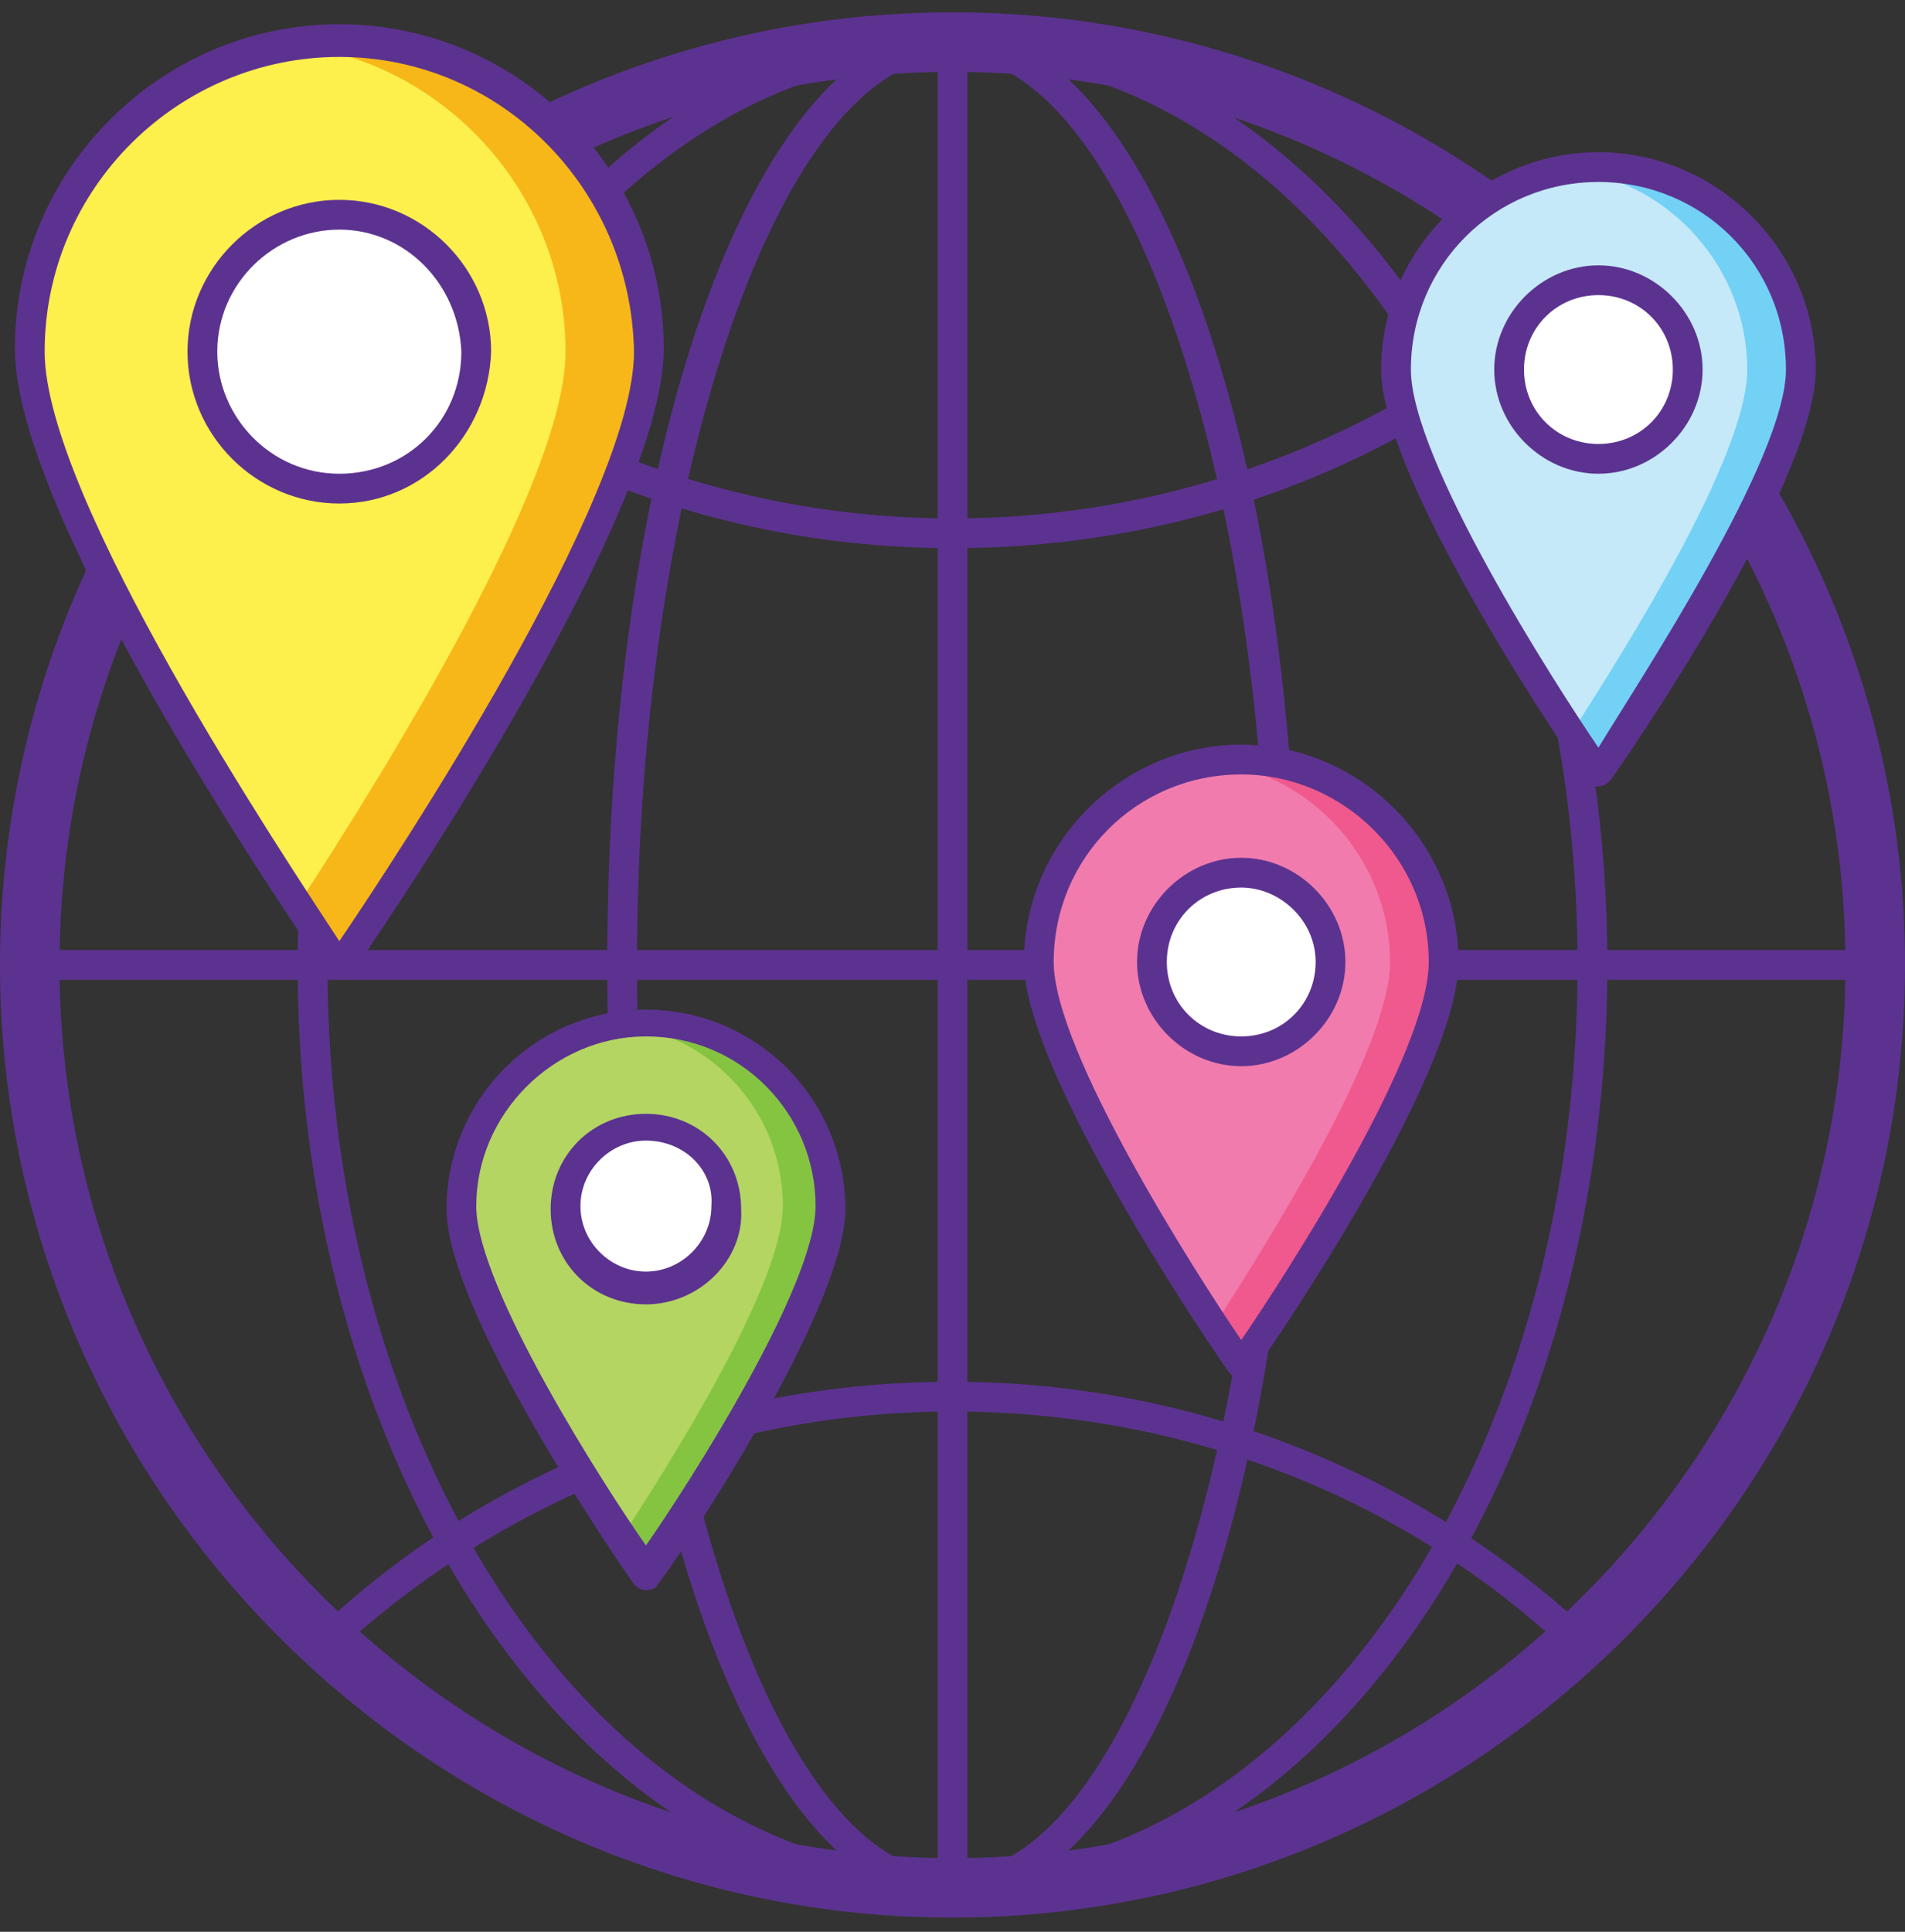 <svg width="72" height="73" viewBox="0 0 72 73" fill="none" xmlns="http://www.w3.org/2000/svg">
<rect x="0" y="0" width="72" height="73" fill="#333333" stroke="none"/>
<g clip-path="url(#clip0_2920_823)">
<path d="M36 72.465C16.2 72.465 0 56.265 0 36.465C0 16.665 16.2 0.465 36 0.465C55.8 0.465 72 16.665 72 36.465C72 56.265 55.8 72.465 36 72.465ZM36 2.715C17.438 2.715 2.25 17.902 2.25 36.465C2.25 55.027 17.438 70.215 36 70.215C54.562 70.215 69.75 55.027 69.75 36.465C69.75 17.902 54.562 2.715 36 2.715Z" fill="#5C3290"/>
<path d="M36 71.902C22.275 71.902 11.25 56.04 11.25 36.465C11.25 16.89 22.387 1.027 36 1.027C49.725 1.027 60.75 16.89 60.75 36.465C60.75 56.04 49.725 71.902 36 71.902ZM36 2.152C22.95 2.152 12.375 17.565 12.375 36.465C12.375 55.365 22.95 70.777 36 70.777C49.05 70.777 59.625 55.365 59.625 36.465C59.625 17.565 49.05 2.152 36 2.152Z" fill="#5C3290"/>
<path d="M36 20.715C27 20.715 18.45 17.34 11.925 11.265C11.7 11.04 11.7 10.702 11.925 10.477C12.15 10.252 12.488 10.252 12.713 10.477C19.125 16.327 27.338 19.59 36 19.59C44.663 19.59 52.988 16.327 59.288 10.477C59.513 10.252 59.85 10.252 60.075 10.477C60.3 10.702 60.3 11.04 60.075 11.265C53.55 17.452 45 20.715 36 20.715ZM11.925 62.452C11.7 62.227 11.7 61.89 11.925 61.665C18.45 55.477 27 52.215 36 52.215C45 52.215 53.55 55.59 60.075 61.665C60.3 61.89 60.3 62.227 60.075 62.452C59.85 62.677 59.513 62.677 59.288 62.452C52.988 56.49 44.663 53.34 36 53.34C27.338 53.34 19.013 56.602 12.713 62.452C12.488 62.677 12.038 62.677 11.925 62.452Z" fill="#5C3290"/>
<path d="M36 71.902C28.688 71.902 22.95 56.377 22.95 36.465C22.95 16.552 28.688 1.027 36 1.027C43.313 1.027 49.05 16.552 49.05 36.465C49.05 56.377 43.313 71.902 36 71.902ZM36 2.152C29.588 2.152 24.075 17.902 24.075 36.465C24.075 55.027 29.475 70.777 36 70.777C42.413 70.777 47.925 55.027 47.925 36.465C47.925 17.902 42.413 2.152 36 2.152Z" fill="#5C3290"/>
<path d="M36 71.902C35.663 71.902 35.438 71.677 35.438 71.34V1.59C35.438 1.252 35.663 1.027 36 1.027C36.337 1.027 36.562 1.252 36.562 1.59V71.34C36.562 71.677 36.337 71.902 36 71.902Z" fill="#5C3290"/>
<path d="M70.875 37.027H1.125C0.787 37.027 0.562 36.802 0.562 36.465C0.562 36.127 0.787 35.902 1.125 35.902H70.875C71.213 35.902 71.438 36.127 71.438 36.465C71.438 36.802 71.213 37.027 70.875 37.027Z" fill="#5C3290"/>
<path d="M31.387 45.577C31.387 49.402 24.413 59.415 24.413 59.415C24.413 59.415 17.438 49.402 17.438 45.577C17.438 41.752 20.587 38.602 24.413 38.602C28.35 38.602 31.387 41.752 31.387 45.577Z" fill="#B4D562"/>
<path d="M31.388 45.577C31.388 49.402 24.413 59.415 24.413 59.415C24.413 59.415 24.075 58.852 23.513 58.065C25.425 55.14 29.588 48.502 29.588 45.577C29.588 42.09 27 39.165 23.513 38.715C23.85 38.715 24.075 38.602 24.413 38.602C28.35 38.602 31.388 41.752 31.388 45.577Z" fill="#84C441"/>
<path d="M24.413 60.09C24.188 60.09 24.075 59.977 23.962 59.865C23.625 59.415 16.875 49.627 16.875 45.69C16.875 43.691 17.669 41.774 19.083 40.36C20.496 38.947 22.413 38.152 24.413 38.152C26.412 38.152 28.329 38.947 29.742 40.36C31.156 41.774 31.95 43.691 31.95 45.69C31.95 49.627 25.2 59.527 24.863 59.865C24.863 59.977 24.637 60.09 24.413 60.09ZM24.413 39.165C20.925 39.165 18 42.09 18 45.577C18 48.615 22.837 56.152 24.413 58.402C25.988 56.152 30.825 48.615 30.825 45.577C30.825 42.09 28.012 39.165 24.413 39.165Z" fill="#5C3290"/>
<path d="M24.413 48.615C26.09 48.615 27.45 47.255 27.45 45.577C27.45 43.9 26.09 42.54 24.413 42.54C22.735 42.54 21.375 43.9 21.375 45.577C21.375 47.255 22.735 48.615 24.413 48.615Z" fill="white"/>
<path d="M24.413 49.29C22.387 49.29 20.812 47.715 20.812 45.69C20.812 43.665 22.387 42.09 24.413 42.09C26.438 42.09 28.012 43.665 28.012 45.69C28.125 47.602 26.438 49.29 24.413 49.29ZM24.413 43.102C23.062 43.102 21.938 44.227 21.938 45.577C21.938 46.927 23.062 48.052 24.413 48.052C25.762 48.052 26.887 46.927 26.887 45.577C27 44.227 25.875 43.102 24.413 43.102Z" fill="#5C3290"/>
<path d="M68.063 13.965C68.063 18.24 60.413 29.152 60.413 29.152C60.413 29.152 52.763 18.127 52.763 13.965C52.763 9.69 56.138 6.315 60.413 6.315C64.688 6.315 68.063 9.69 68.063 13.965Z" fill="#C5E9F8"/>
<path d="M68.062 13.965C68.062 18.24 60.412 29.152 60.412 29.152C60.412 29.152 59.962 28.59 59.4 27.69C61.425 24.54 66.037 17.227 66.037 13.965C66.037 10.14 63.112 6.877 59.4 6.427C59.737 6.427 60.075 6.315 60.412 6.315C64.575 6.315 68.062 9.69 68.062 13.965Z" fill="#73D1F6"/>
<path d="M60.413 29.715C60.188 29.715 60.075 29.602 59.963 29.49C59.625 29.04 52.2 18.24 52.2 13.965C52.2 9.465 55.913 5.752 60.413 5.752C64.913 5.752 68.625 9.465 68.625 13.965C68.625 18.352 61.2 29.04 60.863 29.49C60.75 29.602 60.638 29.715 60.413 29.715ZM60.413 6.877C56.475 6.877 53.325 10.027 53.325 13.965C53.325 17.34 58.725 25.777 60.413 28.252C61.988 25.665 67.5 17.34 67.5 13.965C67.5 10.027 64.35 6.877 60.413 6.877Z" fill="#5C3290"/>
<path d="M60.413 17.34C58.5 17.34 57.038 15.877 57.038 13.965C57.038 12.052 58.5 10.59 60.413 10.59C62.325 10.59 63.788 12.052 63.788 13.965C63.788 15.765 62.213 17.34 60.413 17.34Z" fill="white"/>
<path d="M60.413 17.902C58.275 17.902 56.475 16.102 56.475 13.965C56.475 11.827 58.275 10.027 60.413 10.027C62.55 10.027 64.35 11.827 64.35 13.965C64.35 16.102 62.55 17.902 60.413 17.902ZM60.413 11.152C58.838 11.152 57.6 12.39 57.6 13.965C57.6 15.54 58.838 16.777 60.413 16.777C61.988 16.777 63.225 15.54 63.225 13.965C63.225 12.39 61.988 11.152 60.413 11.152Z" fill="#5C3290"/>
<path d="M54.563 36.352C54.563 40.627 46.913 51.54 46.913 51.54C46.913 51.54 39.263 40.515 39.263 36.352C39.263 32.077 42.638 28.702 46.913 28.702C51.075 28.702 54.563 32.077 54.563 36.352Z" fill="#F17BAD"/>
<path d="M54.562 36.352C54.562 40.627 46.912 51.54 46.912 51.54C46.912 51.54 46.462 50.977 45.9 50.077C47.925 46.927 52.537 39.615 52.537 36.352C52.537 32.527 49.612 29.265 45.9 28.815C46.237 28.815 46.575 28.702 46.912 28.702C51.075 28.702 54.562 32.077 54.562 36.352Z" fill="#F0598D"/>
<path d="M46.913 52.102C46.688 52.102 46.575 51.99 46.463 51.877C46.125 51.427 38.7 40.627 38.7 36.352C38.7 31.852 42.413 28.14 46.913 28.14C51.413 28.14 55.125 31.852 55.125 36.352C55.125 40.74 47.7 51.427 47.363 51.877C47.25 52.102 47.025 52.102 46.913 52.102ZM46.913 29.265C42.975 29.265 39.825 32.415 39.825 36.352C39.825 39.727 45.225 48.165 46.913 50.64C48.6 48.165 54 39.84 54 36.352C54 32.415 50.738 29.265 46.913 29.265Z" fill="#5C3290"/>
<path d="M46.913 39.727C45 39.727 43.538 38.265 43.538 36.352C43.538 34.44 45 32.977 46.913 32.977C48.825 32.977 50.288 34.44 50.288 36.352C50.288 38.265 48.713 39.727 46.913 39.727Z" fill="white"/>
<path d="M46.913 40.29C44.775 40.29 42.975 38.49 42.975 36.352C42.975 34.215 44.775 32.415 46.913 32.415C49.05 32.415 50.85 34.215 50.85 36.352C50.85 38.49 49.05 40.29 46.913 40.29ZM46.913 33.54C45.338 33.54 44.1 34.777 44.1 36.352C44.1 37.927 45.338 39.165 46.913 39.165C48.488 39.165 49.725 37.927 49.725 36.352C49.725 34.777 48.375 33.54 46.913 33.54Z" fill="#5C3290"/>
<path d="M24.413 13.29C24.413 19.702 12.713 36.577 12.713 36.577C12.713 36.577 1.125 19.702 1.125 13.29C1.125 6.765 6.3 1.59 12.825 1.59C19.35 1.59 24.413 6.765 24.413 13.29Z" fill="#FDEF4C"/>
<path d="M24.525 13.29C24.525 19.702 12.825 36.577 12.825 36.577C12.825 36.577 12.15 35.677 11.25 34.215C14.4 29.377 21.375 18.24 21.375 13.29C21.375 7.44 16.988 2.49 11.25 1.702C11.7 1.59 12.262 1.59 12.825 1.59C19.238 1.59 24.525 6.877 24.525 13.29Z" fill="#F7B718"/>
<path d="M12.825 37.027C12.6 37.027 12.488 36.915 12.375 36.802C11.925 36.127 0.562 19.815 0.562 13.177C0.562 6.427 6.075 0.915 12.825 0.915C19.575 0.915 25.087 6.427 25.087 13.177C25.087 19.702 13.838 36.015 13.275 36.802C13.162 37.027 12.938 37.027 12.825 37.027ZM12.825 2.152C6.75 2.152 1.688 7.102 1.688 13.29C1.688 18.802 10.688 32.302 12.825 35.565C14.963 32.415 23.962 18.802 23.962 13.29C23.85 7.102 18.9 2.152 12.825 2.152Z" fill="#5C3290"/>
<path d="M12.825 18.465C10.012 18.465 7.65 16.102 7.65 13.29C7.65 10.477 10.012 8.115 12.825 8.115C15.637 8.115 18 10.477 18 13.29C17.887 16.102 15.637 18.465 12.825 18.465Z" fill="white"/>
<path d="M12.825 19.027C9.675 19.027 7.087 16.44 7.087 13.29C7.087 10.14 9.675 7.552 12.825 7.552C15.975 7.552 18.562 10.14 18.562 13.29C18.45 16.44 15.975 19.027 12.825 19.027ZM12.825 8.677C10.35 8.677 8.212 10.702 8.212 13.29C8.212 15.765 10.237 17.902 12.825 17.902C15.412 17.902 17.437 15.877 17.437 13.29C17.325 10.702 15.3 8.677 12.825 8.677Z" fill="#5C3290"/>
</g>
<defs>
<clipPath id="clip0_2920_823">
<rect width="72" height="72" fill="white" transform="translate(0 0.465)"/>
</clipPath>
</defs>
</svg>
